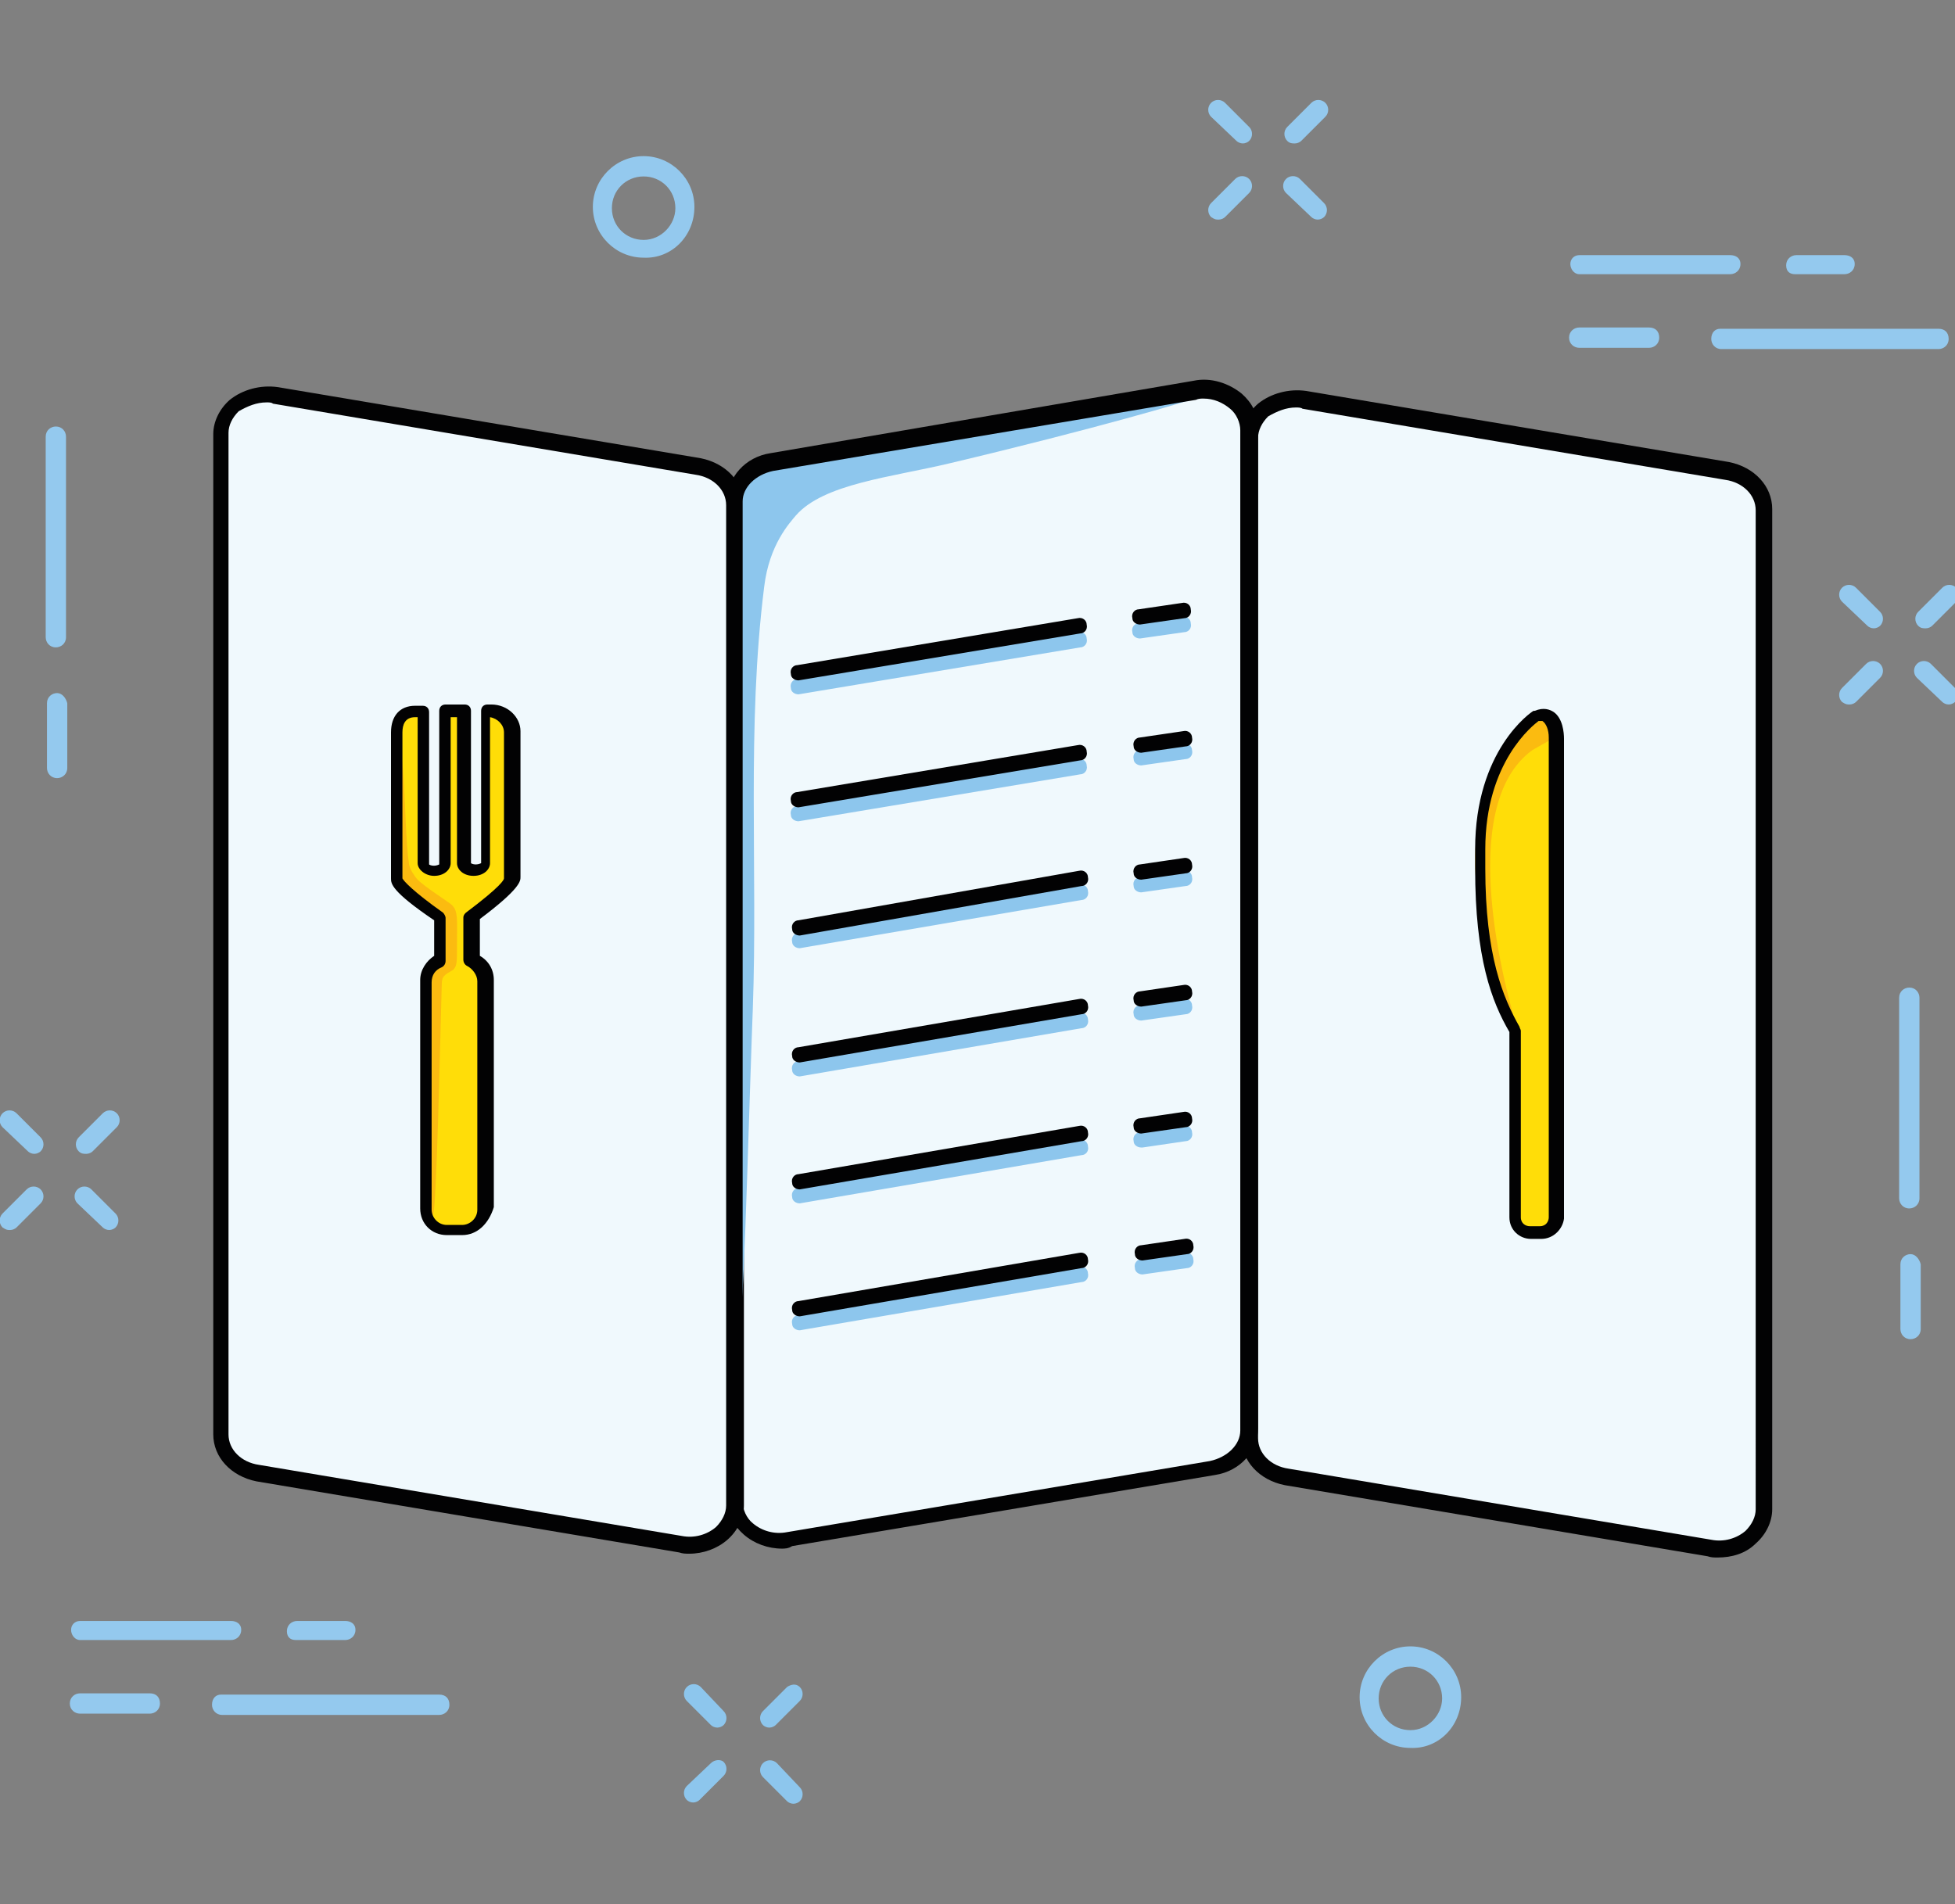 <?xml version="1.0" encoding="utf-8"?>
<!-- Generator: Adobe Illustrator 22.0.1, SVG Export Plug-In . SVG Version: 6.00 Build 0)  -->
<svg version="1.1" id="Слой_1" xmlns="http://www.w3.org/2000/svg" xmlns:xlink="http://www.w3.org/1999/xlink" x="0px" y="0px"
	 viewBox="0 0 154 150" style="enable-background:new 0 0 154 150;" xml:space="preserve">
<rect x="0" y="0" width="154" height="150" fill="#808080" stroke="none"/>
<style type="text/css">
	.st0{fill:#94C9EE;}
	.st1{fill:#8DC6ED;}
	.st2{fill:#F0F9FD;}
	.st3{fill:#020203;}
	.st4{fill:#FFDD08;}
	.st5{fill:#FBBB10;}
</style>
<g>
	<path class="st0" d="M151.2,78.6c0-0.4-0.3-0.8-0.8-0.8c-0.4,0-0.8,0.3-0.8,0.8v15.8c0,0.4,0.3,0.8,0.8,0.8c0.4,0,0.8-0.3,0.8-0.8
		V78.6z"/>
	<path class="st0" d="M150.5,98.8c-0.4,0-0.8,0.3-0.8,0.8v5.1c0,0.4,0.3,0.8,0.8,0.8c0.4,0,0.8-0.3,0.8-0.8v-5.1
		C151.2,99.2,150.9,98.8,150.5,98.8z"/>
</g>
<g>
	<path class="st0" d="M5.2,34.4c0-0.4-0.3-0.8-0.8-0.8c-0.4,0-0.8,0.3-0.8,0.8v15.8c0,0.4,0.3,0.8,0.8,0.8c0.4,0,0.8-0.3,0.8-0.8
		V34.4z"/>
	<path class="st0" d="M4.5,54.6c-0.4,0-0.8,0.3-0.8,0.8v5.1c0,0.4,0.3,0.8,0.8,0.8c0.4,0,0.8-0.3,0.8-0.8v-5.1
		C5.2,55,4.9,54.6,4.5,54.6z"/>
</g>
<path class="st0" d="M97.4,11.1c0.1,0.1,0.3,0.2,0.5,0.2s0.4-0.1,0.5-0.2c0.3-0.3,0.3-0.8,0-1.1l-1.9-1.9c-0.3-0.3-0.8-0.3-1.1,0
	c-0.3,0.3-0.3,0.8,0,1.1L97.4,11.1z"/>
<path class="st0" d="M103.3,17.1c0.1,0.1,0.3,0.2,0.5,0.2s0.4-0.1,0.5-0.2c0.3-0.3,0.3-0.8,0-1.1l-1.9-1.9c-0.3-0.3-0.8-0.3-1.1,0
	c-0.3,0.3-0.3,0.8,0,1.1L103.3,17.1z"/>
<path class="st0" d="M96,17.3c0.2,0,0.4-0.1,0.5-0.2l1.9-1.9c0.3-0.3,0.3-0.8,0-1.1s-0.8-0.3-1.1,0L95.4,16c-0.3,0.3-0.3,0.8,0,1.1
	C95.7,17.3,95.8,17.3,96,17.3z"/>
<path class="st0" d="M102,11.3c0.2,0,0.4-0.1,0.5-0.2l1.9-1.9c0.3-0.3,0.3-0.8,0-1.1c-0.3-0.3-0.8-0.3-1.1,0l-1.9,1.9
	c-0.3,0.3-0.3,0.8,0,1.1C101.6,11.3,101.8,11.3,102,11.3z"/>
<path class="st0" d="M2.2,90.7c0.1,0.1,0.3,0.2,0.5,0.2s0.4-0.1,0.5-0.2c0.3-0.3,0.3-0.8,0-1.1l-1.9-1.9c-0.3-0.3-0.8-0.3-1.1,0
	c-0.3,0.3-0.3,0.8,0,1.1L2.2,90.7z"/>
<path class="st0" d="M8.1,96.7c0.1,0.1,0.3,0.2,0.5,0.2s0.4-0.1,0.5-0.2c0.3-0.3,0.3-0.8,0-1.1l-1.9-1.9c-0.3-0.3-0.8-0.3-1.1,0
	c-0.3,0.3-0.3,0.8,0,1.1L8.1,96.7z"/>
<path class="st0" d="M0.8,96.9c0.2,0,0.4-0.1,0.5-0.2l1.9-1.9c0.3-0.3,0.3-0.8,0-1.1c-0.3-0.3-0.8-0.3-1.1,0l-1.9,1.9
	c-0.3,0.3-0.3,0.8,0,1.1C0.5,96.9,0.6,96.9,0.8,96.9z"/>
<path class="st0" d="M6.8,90.9c0.2,0,0.4-0.1,0.5-0.2l1.9-1.9c0.3-0.3,0.3-0.8,0-1.1c-0.3-0.3-0.8-0.3-1.1,0l-1.9,1.9
	c-0.3,0.3-0.3,0.8,0,1.1C6.4,90.9,6.6,90.9,6.8,90.9z"/>
<g>
	<path class="st0" d="M147.1,49.3c0.1,0.1,0.3,0.2,0.5,0.2s0.4-0.1,0.5-0.2c0.3-0.3,0.3-0.8,0-1.1l-1.9-1.9c-0.3-0.3-0.8-0.3-1.1,0
		s-0.3,0.8,0,1.1L147.1,49.3z"/>
	<path class="st0" d="M153,55.3c0.1,0.1,0.3,0.2,0.5,0.2c0.2,0,0.4-0.1,0.5-0.2c0.3-0.3,0.3-0.8,0-1.1l-1.9-1.9
		c-0.3-0.3-0.8-0.3-1.1,0c-0.3,0.3-0.3,0.8,0,1.1L153,55.3z"/>
	<path class="st0" d="M145.7,55.5c0.2,0,0.4-0.1,0.5-0.2l1.9-1.9c0.3-0.3,0.3-0.8,0-1.1c-0.3-0.3-0.8-0.3-1.1,0l-1.9,1.9
		c-0.3,0.3-0.3,0.8,0,1.1C145.4,55.5,145.5,55.5,145.7,55.5z"/>
	<path class="st0" d="M151.7,49.5c0.2,0,0.4-0.1,0.5-0.2l1.9-1.9c0.3-0.3,0.3-0.8,0-1.1c-0.3-0.3-0.8-0.3-1.1,0l-1.9,1.9
		c-0.3,0.3-0.3,0.8,0,1.1C151.3,49.5,151.5,49.5,151.7,49.5z"/>
</g>
<path class="st1" d="M55.2,132.9c-0.3-0.3-0.8-0.3-1.1,0c-0.3,0.3-0.3,0.8,0,1.1l1.9,1.9c0.1,0.1,0.3,0.2,0.5,0.2s0.4-0.1,0.5-0.2
	c0.3-0.3,0.3-0.8,0-1.1L55.2,132.9z"/>
<path class="st1" d="M61.2,138.9c-0.3-0.3-0.8-0.3-1.1,0c-0.3,0.3-0.3,0.8,0,1.1l1.9,1.9c0.1,0.1,0.3,0.2,0.5,0.2s0.4-0.1,0.5-0.2
	c0.3-0.3,0.3-0.8,0-1.1L61.2,138.9z"/>
<path class="st1" d="M56,138.9l-1.9,1.8c-0.3,0.3-0.3,0.8,0,1.1c0.1,0.1,0.3,0.2,0.5,0.2s0.4-0.1,0.5-0.2l1.9-1.9
	c0.3-0.3,0.3-0.8,0-1.1C56.8,138.6,56.3,138.6,56,138.9z"/>
<path class="st1" d="M62,132.9l-1.9,1.9c-0.3,0.3-0.3,0.8,0,1.1c0.1,0.1,0.3,0.2,0.5,0.2s0.4-0.1,0.5-0.2L63,134
	c0.3-0.3,0.3-0.8,0-1.1C62.7,132.6,62.3,132.7,62,132.9z"/>
<g>
	<path class="st0" d="M54.7,16.3c0-2.2-1.8-4-4-4s-4,1.8-4,4s1.8,4,4,4C52.9,20.4,54.7,18.6,54.7,16.3z M50.7,18.9
		c-1.4,0-2.5-1.1-2.5-2.5s1.1-2.5,2.5-2.5s2.5,1.1,2.5,2.5C53.2,17.7,52.1,18.9,50.7,18.9z"/>
</g>
<g>
	<path class="st0" d="M115.1,133.7c0-2.2-1.8-4-4-4c-2.2,0-4,1.8-4,4c0,2.2,1.8,4,4,4C113.3,137.8,115.1,136,115.1,133.7z
		 M111.1,136.3c-1.4,0-2.5-1.1-2.5-2.5c0-1.4,1.1-2.5,2.5-2.5c1.4,0,2.5,1.1,2.5,2.5C113.6,135.1,112.5,136.3,111.1,136.3z"/>
</g>
<g>
	<path class="st0" d="M134.8,26.7c0,0.4,0.3,0.8,0.8,0.8h17.1c0.4,0,0.8-0.3,0.8-0.8s-0.3-0.8-0.8-0.8h-17.2
		C135.1,25.9,134.8,26.2,134.8,26.7z"/>
	<path class="st0" d="M124.4,27.4h5.5c0.4,0,0.8-0.3,0.8-0.8s-0.3-0.8-0.8-0.8h-5.5c-0.4,0-0.8,0.3-0.8,0.8S124,27.4,124.4,27.4z"/>
	<path class="st0" d="M124.4,21.6h11.9c0.4,0,0.8-0.3,0.8-0.8s-0.4-0.7-0.8-0.7h-11.9c-0.4,0-0.7,0.3-0.7,0.7S124,21.6,124.4,21.6z"
		/>
	<path class="st0" d="M141.4,21.6h3.9c0.4,0,0.8-0.3,0.8-0.8s-0.4-0.7-0.8-0.7h-3.8c-0.4,0-0.8,0.3-0.8,0.8S141,21.6,141.4,21.6z"/>
</g>
<g>
	<path class="st0" d="M16.7,134.3c0,0.4,0.3,0.8,0.8,0.8h17.1c0.4,0,0.8-0.3,0.8-0.8s-0.3-0.8-0.8-0.8H17.4
		C17,133.5,16.7,133.8,16.7,134.3z"/>
	<path class="st0" d="M6.3,135h5.5c0.4,0,0.8-0.3,0.8-0.8s-0.3-0.8-0.8-0.8H6.3c-0.4,0-0.8,0.3-0.8,0.8S5.9,135,6.3,135z"/>
	<path class="st0" d="M6.3,129.2h11.9c0.4,0,0.8-0.3,0.8-0.8s-0.4-0.7-0.8-0.7H6.3c-0.4,0-0.7,0.3-0.7,0.7S5.9,129.2,6.3,129.2z"/>
	<path class="st0" d="M23.3,129.2h3.9c0.4,0,0.8-0.3,0.8-0.8s-0.4-0.7-0.8-0.7h-3.8c-0.4,0-0.8,0.3-0.8,0.8S22.9,129.2,23.3,129.2z"
		/>
</g>
<path class="st2" d="M57.9,118.3V39.4c0-1.4,1.3-2.7,2.9-3.1l33.3-5.6c2.3-0.4,4.3,1.1,4.3,3.1v78.8c0,1.4-1.3,2.7-2.9,3.1
	l-33.3,5.6C60,121.7,57.9,120.3,57.9,118.3z"/>
<g>
	<path class="st2" d="M57.9,118.6V39.8c0-1.4-1.3-2.7-2.9-3.1l-33.3-5.5c-2.3-0.4-4.3,1.1-4.3,3.1v78.8c0,1.4,1.3,2.7,2.9,3.1
		l33.3,5.6C55.8,122.1,57.9,120.6,57.9,118.6z"/>
	<path class="st3" d="M54.3,122.4c-0.3,0-0.5,0-0.8-0.1l-33.3-5.6c-2-0.4-3.4-1.9-3.4-3.7V34.2c0-1,0.5-2,1.3-2.7
		c1-0.8,2.4-1.2,3.8-1l33.3,5.6c2,0.4,3.4,1.9,3.4,3.7v78.8c0,1-0.5,2-1.3,2.7C56.5,122,55.4,122.4,54.3,122.4z M21,31.7
		c-0.8,0-1.5,0.3-2.2,0.7c-0.5,0.5-0.8,1.1-0.8,1.7V113c0,1.2,1,2.2,2.4,2.4l33.3,5.6c1,0.2,2-0.1,2.7-0.7c0.5-0.5,0.8-1.1,0.8-1.7
		V39.8c0-1.2-1-2.2-2.4-2.4l-33.3-5.6C21.4,31.7,21.2,31.7,21,31.7z"/>
</g>
<g>
	<path class="st2" d="M138.9,118.9V40.1c0-1.4-1.3-2.7-2.9-3.1l-33.3-5.5c-2.3-0.4-4.3,1.1-4.3,3.1v78.8c0,1.4,1.3,2.7,2.9,3.1
		l33.3,5.6C136.9,122.4,138.9,120.9,138.9,118.9z"/>
	<path class="st3" d="M135.3,122.7c-0.3,0-0.5,0-0.8-0.1l-33.3-5.6c-2-0.4-3.4-1.9-3.4-3.7V34.5c0-1,0.5-2,1.3-2.7
		c1-0.8,2.4-1.2,3.8-1l33.3,5.6c2,0.4,3.4,1.9,3.4,3.7v78.8c0,1-0.5,2-1.3,2.7C137.5,122.4,136.4,122.7,135.3,122.7z M102.1,32.1
		c-0.8,0-1.5,0.3-2.2,0.7c-0.5,0.5-0.8,1.1-0.8,1.7v78.8c0,1.2,1,2.2,2.4,2.4l33.3,5.6c1,0.2,2-0.1,2.7-0.7c0.5-0.5,0.8-1.1,0.8-1.7
		V40.2c0-1.2-1-2.2-2.4-2.4l-33.3-5.6C102.5,32.1,102.2,32.1,102.1,32.1z"/>
</g>
<g>
	<path class="st1" d="M58.2,87.3c-0.4-15.8,0.1-31.6,0.1-47.4c0-0.4,0-1.4,0.6-2.1c0.4-0.4,0.9-0.6,1.6-0.8
		c11.1-1.9,22.3-3.8,33.4-5.6h0.1c0,0.1-7.8,2.4-19.2,5.1c-4.6,1.1-9.9,1.6-12.1,4.1c-0.5,0.6-2.1,2.3-2.5,5.6
		c-1.4,11.1-0.5,22.2-0.9,33.3c-0.2,4.9-0.7,23.1-0.9,23.1C58.1,102.6,58.5,95.7,58.2,87.3z"/>
</g>
<g>
	<path class="st4" d="M40.2,57.7v11.5c0,0.6-1.9,2.1-3.2,3.1v3.4c0.6,0.2,1.1,0.8,1.1,1.5v17.9c0,0.9-0.7,1.6-1.6,1.6h-1.2
		c-0.9,0-1.6-0.7-1.6-1.6V77.1c0-0.7,0.5-1.4,1.1-1.5v-3.4c-1.4-0.9-3.4-2.4-3.4-3.1V57.7c0-0.9,0.5-1.6,1.4-1.6h0.6v12
		c0,0.3,0.4,0.5,0.8,0.5S35,68.3,35,68V56h1.5v12c0,0.3,0.4,0.5,0.8,0.5s0.8-0.3,0.8-0.5V56h0.3C39.3,56,40.2,56.8,40.2,57.7
		L40.2,57.7z"/>
</g>
<g>
	<path class="st5" d="M33.6,77.1c0-0.7,0.5-1.4,1.1-1.5v-3.4c-1.4-0.9-3.4-2.4-3.4-3.1V57.7l0,0c0,0,0.4,1.9,0.5,3.6
		c0.1,1.7,0.2,5.4,0.4,6.6c0,0.2,0.1,0.6,0.4,1c0.1,0.2,0.3,0.4,0.4,0.5c0.7,0.6,1.2,0.9,2.2,1.6c0.3,0.2,0.4,0.3,0.4,0.3
		c0.5,0.5,0.4,1.1,0.4,3.2c0,1.3,0,1.6-0.3,1.9c-0.3,0.2-0.6,0.3-0.8,0.6c-0.1,0.2-0.1,0.5-0.1,0.5c-0.3,12.1-0.5,18.1-0.7,18.2
		C33.5,95.7,33.6,78.5,33.6,77.1z"/>
</g>
<g>
	<path class="st4" d="M121,56.5c0,0-4.4,2.9-4.4,10.5v1.5c0,7.5,1.6,10.8,2.7,12.8V96c0,0.6,0.5,1.2,1.2,1.2h0.8
		c0.6,0,1.2-0.5,1.2-1.2V80.6c0-0.1,0-0.2,0-0.4V58.1C122.6,57.2,122.3,55.9,121,56.5L121,56.5z"/>
</g>
<g>
	<path class="st5" d="M120.9,57c-1,0.8-1.7,1.6-2.1,2.1c-5.4,7.2-0.8,18.3-0.2,19.8c0.3,0.7,0.5,1.2,0.7,1.4
		c-0.5-1.8-4.8-16.7,1.4-21.2c0.5-0.3,0.9-0.5,1.4-0.8c0-0.4,0-0.7-0.1-0.9c-0.1-0.5-0.2-0.5-0.3-0.6c-0.1-0.1-0.3-0.1-0.3-0.1
		C121.2,56.8,121,57,120.9,57z"/>
</g>
<g>
	<g>
		<g>
			<g>
				<path class="st1" d="M62.9,54.7c-0.3,0-0.6-0.2-0.6-0.5c-0.1-0.4,0.2-0.7,0.5-0.7l22.1-3.7c0.4-0.1,0.7,0.2,0.7,0.5
					c0.1,0.4-0.2,0.7-0.5,0.7L62.9,54.7C63,54.7,62.9,54.7,62.9,54.7z"/>
			</g>
			<g>
				<path class="st1" d="M89.8,50.3c-0.3,0-0.6-0.2-0.6-0.5c-0.1-0.4,0.2-0.7,0.5-0.7l3.4-0.5c0.4-0.1,0.7,0.2,0.7,0.5
					c0.1,0.4-0.2,0.7-0.5,0.7L89.8,50.3C89.9,50.3,89.9,50.3,89.8,50.3z"/>
			</g>
		</g>
		<g>
			<path class="st3" d="M62.9,53.6c-0.3,0-0.6-0.2-0.6-0.5c-0.1-0.4,0.2-0.7,0.5-0.7l22.1-3.7c0.4-0.1,0.7,0.2,0.7,0.5
				c0.1,0.4-0.2,0.7-0.5,0.7L62.9,53.6C63,53.6,62.9,53.6,62.9,53.6z"/>
		</g>
		<g>
			<path class="st3" d="M89.8,49.2c-0.3,0-0.6-0.2-0.6-0.5c-0.1-0.4,0.2-0.7,0.5-0.7l3.4-0.5c0.4-0.1,0.7,0.2,0.7,0.5
				c0.1,0.4-0.2,0.7-0.5,0.7L89.8,49.2C89.9,49.2,89.9,49.2,89.8,49.2z"/>
		</g>
	</g>
	<g>
		<g>
			<g>
				<path class="st1" d="M62.9,64.7c-0.3,0-0.6-0.2-0.6-0.5c-0.1-0.4,0.2-0.7,0.5-0.7l22.1-3.7c0.4-0.1,0.7,0.2,0.7,0.5
					c0.1,0.4-0.2,0.7-0.5,0.7L62.9,64.7C63,64.7,63,64.7,62.9,64.7z"/>
			</g>
			<g>
				<path class="st1" d="M89.9,60.3c-0.3,0-0.6-0.2-0.6-0.5c-0.1-0.4,0.2-0.7,0.5-0.7l3.4-0.5c0.4-0.1,0.7,0.2,0.7,0.5
					c0.1,0.4-0.2,0.7-0.5,0.7L89.9,60.3C89.9,60.3,89.9,60.3,89.9,60.3z"/>
			</g>
		</g>
		<g>
			<path class="st3" d="M62.9,63.6c-0.3,0-0.6-0.2-0.6-0.5c-0.1-0.4,0.2-0.7,0.5-0.7l22.1-3.7c0.4-0.1,0.7,0.2,0.7,0.5
				c0.1,0.4-0.2,0.7-0.5,0.7L62.9,63.6C63,63.6,63,63.6,62.9,63.6z"/>
		</g>
		<g>
			<path class="st3" d="M89.9,59.3c-0.3,0-0.6-0.2-0.6-0.5c-0.1-0.4,0.2-0.7,0.5-0.7l3.4-0.5c0.4-0.1,0.7,0.2,0.7,0.5
				c0.1,0.4-0.2,0.7-0.5,0.7L89.9,59.3C89.9,59.2,89.9,59.3,89.9,59.3z"/>
		</g>
	</g>
	<g>
		<g>
			<g>
				<path class="st1" d="M63,74.7c-0.3,0-0.6-0.2-0.6-0.5c-0.1-0.4,0.2-0.7,0.5-0.7L85,69.7c0.4-0.1,0.7,0.2,0.7,0.5
					c0.1,0.4-0.2,0.7-0.5,0.7L63,74.7C63,74.7,63,74.7,63,74.7z"/>
			</g>
			<g>
				<path class="st1" d="M89.9,70.3c-0.3,0-0.6-0.2-0.6-0.5c-0.1-0.4,0.2-0.7,0.5-0.7l3.4-0.5c0.4-0.1,0.7,0.2,0.7,0.5
					c0.1,0.4-0.2,0.7-0.5,0.7L89.9,70.3L89.9,70.3z"/>
			</g>
		</g>
		<g>
			<path class="st3" d="M63,73.7c-0.3,0-0.6-0.2-0.6-0.5c-0.1-0.4,0.2-0.7,0.5-0.7L85,68.6c0.4-0.1,0.7,0.2,0.7,0.5
				c0.1,0.4-0.2,0.7-0.5,0.7L63,73.7C63,73.6,63,73.7,63,73.7z"/>
		</g>
		<g>
			<path class="st3" d="M89.9,69.3c-0.3,0-0.6-0.2-0.6-0.5c-0.1-0.4,0.2-0.7,0.5-0.7l3.4-0.5c0.4-0.1,0.7,0.2,0.7,0.5
				c0.1,0.4-0.2,0.7-0.5,0.7L89.9,69.3L89.9,69.3z"/>
		</g>
	</g>
	<g>
		<g>
			<g>
				<path class="st1" d="M63,84.8c-0.3,0-0.6-0.2-0.6-0.5c-0.1-0.4,0.2-0.7,0.5-0.7L85,79.8c0.4-0.1,0.7,0.2,0.7,0.5
					c0.1,0.4-0.2,0.7-0.5,0.7L63,84.8C63.1,84.8,63,84.8,63,84.8z"/>
			</g>
			<g>
				<path class="st1" d="M89.9,80.4c-0.3,0-0.6-0.2-0.6-0.5c-0.1-0.4,0.2-0.7,0.5-0.7l3.4-0.5c0.4-0.1,0.7,0.2,0.7,0.5
					c0.1,0.4-0.2,0.7-0.5,0.7L89.9,80.4C90,80.4,90,80.4,89.9,80.4z"/>
			</g>
		</g>
		<g>
			<path class="st3" d="M63,83.7c-0.3,0-0.6-0.2-0.6-0.5c-0.1-0.4,0.2-0.7,0.5-0.7L85,78.7c0.4-0.1,0.7,0.2,0.7,0.5
				c0.1,0.4-0.2,0.7-0.5,0.7L63,83.7C63.1,83.7,63,83.7,63,83.7z"/>
		</g>
		<g>
			<path class="st3" d="M89.9,79.3c-0.3,0-0.6-0.2-0.6-0.5c-0.1-0.4,0.2-0.7,0.5-0.7l3.4-0.5c0.4-0.1,0.7,0.2,0.7,0.5
				c0.1,0.4-0.2,0.7-0.5,0.7L89.9,79.3L89.9,79.3z"/>
		</g>
	</g>
	<g>
		<g>
			<g>
				<path class="st1" d="M63,94.8c-0.3,0-0.6-0.2-0.6-0.5c-0.1-0.4,0.2-0.7,0.5-0.7L85,89.8c0.4-0.1,0.7,0.2,0.7,0.5
					c0.1,0.4-0.2,0.7-0.5,0.7L63,94.8C63.1,94.7,63,94.8,63,94.8z"/>
			</g>
			<g>
				<path class="st1" d="M89.9,90.4c-0.3,0-0.6-0.2-0.6-0.5c-0.1-0.4,0.2-0.7,0.5-0.7l3.4-0.5c0.4-0.1,0.7,0.2,0.7,0.5
					c0.1,0.4-0.2,0.7-0.5,0.7l-3.4,0.5C90,90.4,90,90.4,89.9,90.4z"/>
			</g>
		</g>
		<g>
			<path class="st3" d="M63,93.7c-0.3,0-0.6-0.2-0.6-0.5c-0.1-0.4,0.2-0.7,0.5-0.7L85,88.7c0.4-0.1,0.7,0.2,0.7,0.5
				c0.1,0.4-0.2,0.7-0.5,0.7L63,93.7C63.1,93.7,63,93.7,63,93.7z"/>
		</g>
		<g>
			<path class="st3" d="M89.9,89.3c-0.3,0-0.6-0.2-0.6-0.5c-0.1-0.4,0.2-0.7,0.5-0.7l3.4-0.5c0.4-0.1,0.7,0.2,0.7,0.5
				c0.1,0.4-0.2,0.7-0.5,0.7L89.9,89.3C90,89.3,90,89.3,89.9,89.3z"/>
		</g>
	</g>
	<g>
		<g>
			<g>
				<path class="st1" d="M63,104.8c-0.3,0-0.6-0.2-0.6-0.5c-0.1-0.4,0.2-0.7,0.5-0.7L85,99.8c0.4-0.1,0.7,0.2,0.7,0.5
					c0.1,0.4-0.2,0.7-0.5,0.7L63,104.8C63.1,104.8,63.1,104.8,63,104.8z"/>
			</g>
			<g>
				<path class="st1" d="M90,100.4c-0.3,0-0.6-0.2-0.6-0.5c-0.1-0.4,0.2-0.7,0.5-0.7l3.4-0.5c0.4-0.1,0.7,0.2,0.7,0.5
					c0.1,0.4-0.2,0.7-0.5,0.7L90,100.4C90,100.4,90,100.4,90,100.4z"/>
			</g>
		</g>
		<g>
			<path class="st3" d="M63,103.7c-0.3,0-0.6-0.2-0.6-0.5c-0.1-0.4,0.2-0.7,0.5-0.7L85,98.7c0.4-0.1,0.7,0.2,0.7,0.5
				c0.1,0.4-0.2,0.7-0.5,0.7L63,103.7C63.1,103.7,63.1,103.7,63,103.7z"/>
		</g>
		<g>
			<path class="st3" d="M90,99.3c-0.3,0-0.6-0.2-0.6-0.5c-0.1-0.4,0.2-0.7,0.5-0.7l3.4-0.5c0.4-0.1,0.7,0.2,0.7,0.5
				c0.1,0.4-0.2,0.7-0.5,0.7L90,99.3C90,99.3,90,99.3,90,99.3z"/>
		</g>
	</g>
</g>
<g>
	<path class="st3" d="M121.4,97.6h-0.8c-0.9,0-1.7-0.7-1.7-1.7V81.3c-1.4-2.4-2.7-5.8-2.7-12.9v-1.5c0-7.8,4.4-10.8,4.6-10.9h0.1
		c0.7-0.3,1.2-0.1,1.5,0.1c0.7,0.5,0.8,1.6,0.8,2.1v22c0,0.2,0,0.3,0,0.5V96C123.1,96.8,122.4,97.6,121.4,97.6z M121.2,56.8
		c-0.4,0.3-4.2,3.2-4.2,10.1v1.5c0,6.9,1.4,10.2,2.7,12.5c0,0.1,0.1,0.2,0.1,0.3v14.7c0,0.5,0.4,0.7,0.7,0.7h0.8
		c0.5,0,0.7-0.4,0.7-0.7V80.5c0-0.2,0-0.3,0-0.4v-22c0-0.6-0.2-1.1-0.5-1.3C121.6,56.8,121.4,56.8,121.2,56.8z"/>
</g>
<path class="st3" d="M61.6,122c-1.1,0-2.2-0.4-3-1.1c-0.8-0.7-1.3-1.6-1.3-2.7V39.4c0-1.8,1.4-3.4,3.4-3.7L94,30
	c1.4-0.3,2.8,0.2,3.8,1c0.8,0.7,1.3,1.6,1.3,2.7v78.8c0,1.8-1.4,3.4-3.4,3.7l-33.3,5.6C62.1,122,61.8,122,61.6,122z M94.8,31.4
	c-0.2,0-0.4,0-0.6,0.1l-33.3,5.6c-1.4,0.3-2.4,1.3-2.4,2.4v78.8c0,0.6,0.3,1.3,0.8,1.7c0.7,0.6,1.7,0.9,2.7,0.7l33.3-5.6
	c1.4-0.3,2.4-1.3,2.4-2.4V33.9c0-0.6-0.3-1.3-0.8-1.7C96.3,31.7,95.6,31.4,94.8,31.4z"/>
<g>
	<path class="st3" d="M36.4,97.3h-1.2c-1.2,0-2.1-0.9-2.1-2.1v-18c0-0.8,0.5-1.5,1.1-1.9v-2.8c-3.4-2.3-3.4-2.9-3.4-3.3V57.7
		c0-1.3,0.7-2.1,1.9-2.1h0.6c0.3,0,0.5,0.2,0.5,0.5v12c0,0,0.1,0.1,0.4,0.1c0.2,0,0.4-0.1,0.4-0.1V56c0-0.3,0.2-0.5,0.5-0.5h1.5
		c0.3,0,0.5,0.2,0.5,0.5v12c0,0,0.1,0.1,0.4,0.1c0.2,0,0.4-0.1,0.4-0.1V56c0-0.3,0.2-0.5,0.5-0.5h0.3c1.3,0,2.3,1,2.3,2.1v11.5
		c0,0.3,0,0.9-3.2,3.3v2.9c0.7,0.4,1.1,1.1,1.1,1.9v17.9C38.5,96.4,37.6,97.3,36.4,97.3z M32.7,56.5c-0.8,0-1,0.6-1,1.2v11.5
		c0.1,0.2,0.8,1,3.2,2.7c0.1,0.1,0.2,0.3,0.2,0.4v3.4c0,0.2-0.1,0.4-0.3,0.5c-0.5,0.2-0.8,0.6-0.8,1.2v17.9c0,0.6,0.5,1.2,1.2,1.2
		h1.2c0.6,0,1.2-0.5,1.2-1.2v-18c0-0.5-0.4-1-0.8-1.2c-0.2-0.1-0.3-0.3-0.3-0.5v-3.3c0-0.2,0.1-0.3,0.2-0.4c2.8-2.1,3-2.6,3-2.7
		V57.7c0-0.6-0.5-1.1-1.1-1.2V68c0,0.5-0.5,1-1.3,1S36,68.5,36,68V56.5h-0.5V68c0,0.5-0.5,1-1.3,1c-0.7,0-1.3-0.5-1.3-1V56.5H32.7z"
		/>
</g>
</svg>
